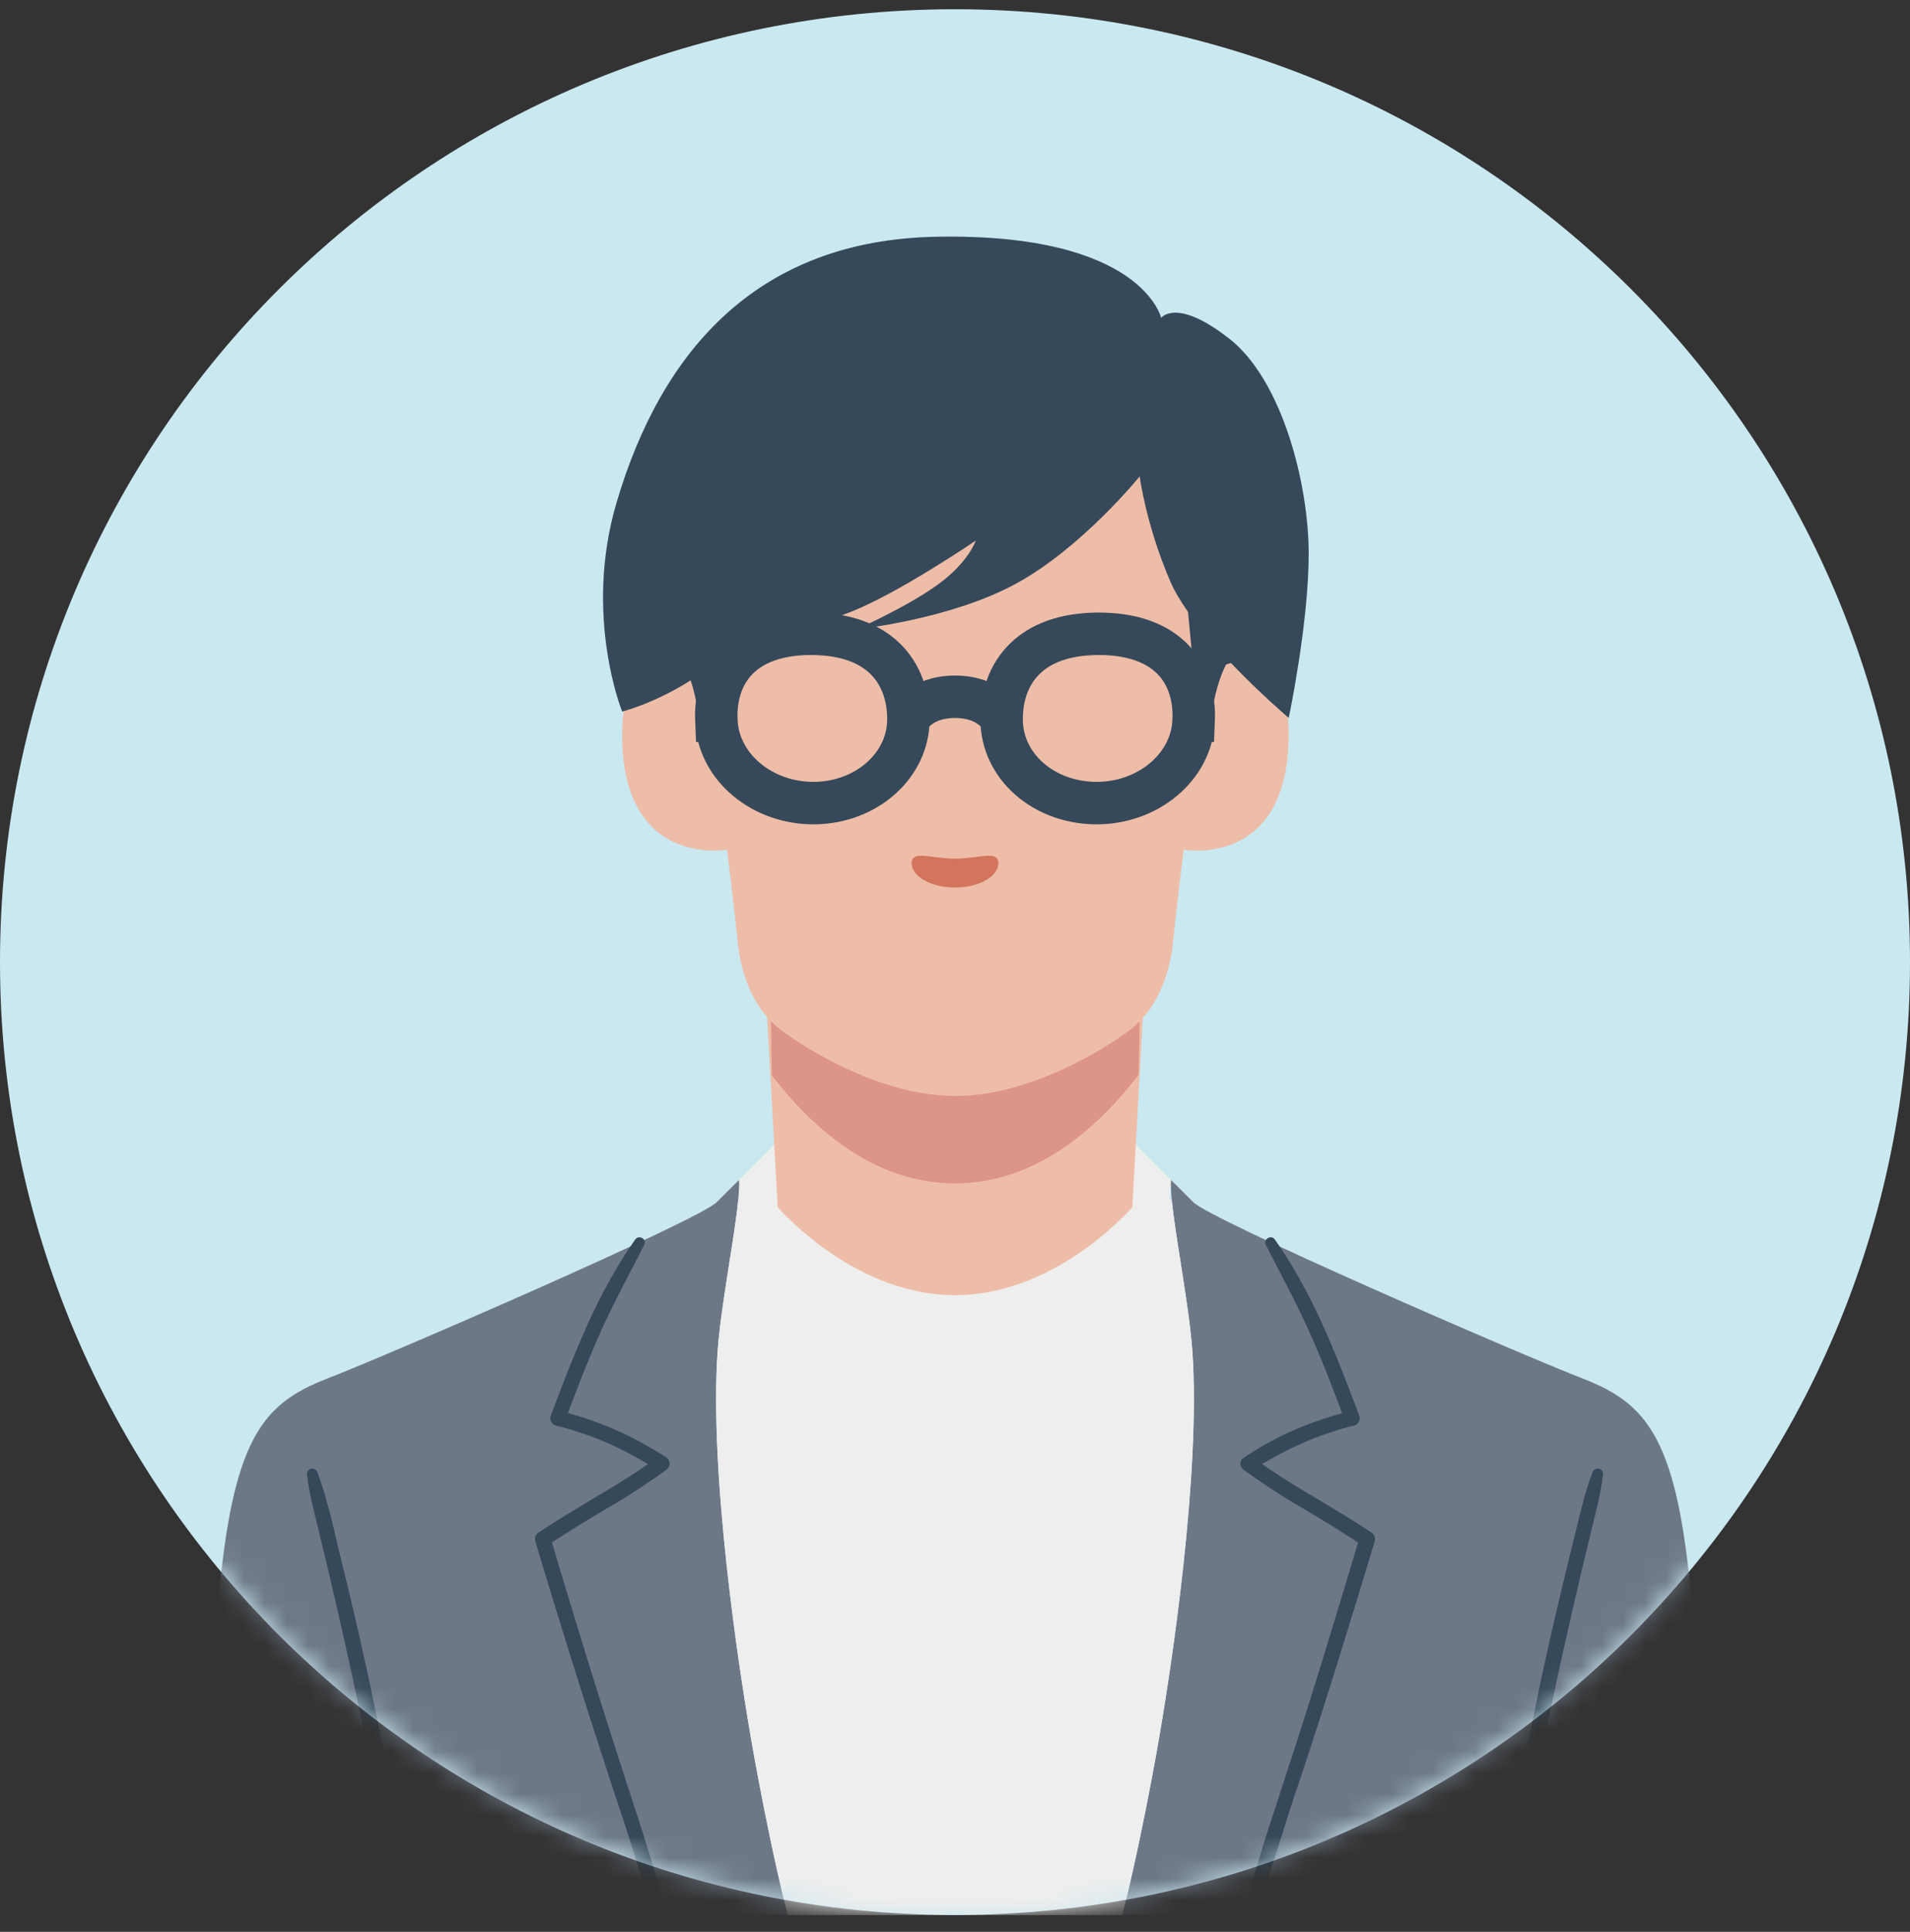 <svg width="90" height="91" viewBox="0 0 90 91" fill="none" xmlns="http://www.w3.org/2000/svg">
<rect x="0" y="0" width="90" height="91" fill="#333333" stroke="none"/>
<g clip-path="url(#clip0_916_991)">
<path d="M45 90.208C69.853 90.208 90 70.112 90 45.322C90 20.532 69.853 0.436 45 0.436C20.147 0.436 0 20.532 0 45.322C0 70.112 20.147 90.208 45 90.208Z" fill="#CAE8F0"/>
<mask id="mask0_916_991" style="mask-type:luminance" maskUnits="userSpaceOnUse" x="0" y="0" width="90" height="91">
<path d="M45 90.208C69.853 90.208 90 70.112 90 45.322C90 20.532 69.853 0.436 45 0.436C20.147 0.436 0 20.532 0 45.322C0 70.112 20.147 90.208 45 90.208Z" fill="white"/>
</mask>
<g mask="url(#mask0_916_991)">
<path d="M56.184 63.636C56.034 61.537 55.411 58.429 55.225 56.621L55.18 56.518H55.108C55.137 56.168 55.16 55.852 55.18 55.583C54.363 54.768 53.508 53.915 53.508 53.915H36.491C36.491 53.915 35.636 54.768 34.819 55.583C34.912 56.893 34.001 61.038 33.815 63.634C33.414 69.234 34.75 78.433 35.553 82.833C36.104 85.856 36.708 88.644 37.121 90.207H52.877C53.29 88.644 53.894 85.856 54.445 82.833C55.246 78.433 56.584 69.234 56.183 63.634L56.184 63.636Z" fill="#EEEEEE"/>
<path d="M56.184 63.636C55.998 61.039 55.087 56.894 55.18 55.584C55.572 55.975 55.955 56.357 56.232 56.633C57.083 57.482 71.547 63.762 74.61 64.951C77.673 66.139 79.034 67.837 79.715 75.476C80.043 79.156 80.45 85.138 80.784 90.21H52.878C53.291 88.647 53.895 85.858 54.446 82.836C55.248 78.435 56.585 69.237 56.184 63.637V63.636Z" fill="#6D7887"/>
<path d="M53.892 47.199L53.078 61.849H36.923L36.108 47.199H53.892Z" fill="#EEBDA8"/>
<path d="M57.814 31.289C57.814 31.289 60.043 12.819 45.019 12.819C29.994 12.819 32.223 31.289 32.223 31.289C32.223 31.289 29.315 30.145 29.315 34.61C29.315 40.925 34.258 40.022 34.258 40.022C34.258 40.022 34.646 43.135 34.743 44.224C34.84 45.313 35.228 47.382 36.875 48.58C38.523 49.778 41.818 51.628 45.017 51.628C48.216 51.628 51.511 49.776 53.159 48.58C54.807 47.382 55.194 45.313 55.291 44.224C55.388 43.136 55.776 40.022 55.776 40.022C55.776 40.022 60.719 40.925 60.719 34.61C60.719 30.145 57.811 31.289 57.811 31.289H57.814Z" fill="#EEBDA8"/>
<path d="M53.16 48.58C51.512 49.778 48.218 51.628 45.018 51.628C41.819 51.628 38.524 49.776 36.876 48.58C36.675 48.434 36.494 48.274 36.329 48.105L36.37 50.653C38.185 53.03 41.109 55.746 45 55.746C48.891 55.746 51.847 53.002 53.658 50.615L53.7 48.112C53.537 48.278 53.359 48.435 53.16 48.58Z" fill="#DD9588"/>
<path d="M47.042 40.66C47.042 41.294 46.128 41.807 45 41.807C43.873 41.807 42.959 41.294 42.959 40.66C42.959 40.026 43.873 40.447 45 40.447C46.128 40.447 47.042 40.026 47.042 40.66Z" fill="#D3745C"/>
<path d="M75.538 69.448C75.437 70.33 75.204 71.189 74.995 72.051C74.389 74.558 73.741 77.311 73.216 79.819C72.662 82.414 72.16 85.026 71.702 87.641C71.542 88.512 71.435 89.391 71.175 90.244C71.135 90.376 70.996 90.451 70.865 90.41C70.758 90.378 70.689 90.278 70.689 90.171C70.699 89.272 70.883 88.403 71.023 87.525C71.755 83.145 72.629 78.786 73.678 74.471C73.9 73.583 74.402 71.452 74.634 70.593C74.763 70.166 74.884 69.738 75.056 69.324C75.115 69.198 75.265 69.144 75.392 69.202C75.489 69.247 75.544 69.347 75.537 69.447L75.538 69.448Z" fill="#36495A"/>
<path d="M33.816 63.636C34.002 61.039 34.913 56.894 34.82 55.584C34.428 55.975 34.045 56.357 33.769 56.633C32.918 57.482 18.453 63.762 15.39 64.951C12.327 66.139 10.966 67.837 10.286 75.476C9.958 79.156 9.55 85.138 9.217 90.21H37.122C36.709 88.647 36.106 85.858 35.554 82.836C34.753 78.435 33.416 69.237 33.816 63.637V63.636Z" fill="#6D7887"/>
<path d="M31.384 68.638C30.993 68.391 30.603 68.166 30.203 67.947C29.116 67.348 27.959 66.888 26.76 66.563C27.245 65.264 27.753 63.964 28.317 62.7C28.928 61.346 29.682 59.966 30.357 58.64C30.489 58.367 30.114 58.15 29.935 58.381C29.047 59.648 28.312 61.003 27.674 62.412C27.041 63.832 26.474 65.267 25.94 66.726C25.892 66.918 26.013 67.113 26.207 67.156C26.621 67.257 27.048 67.385 27.462 67.524C28.539 67.88 29.561 68.388 30.534 68.967C29.331 69.811 28.035 70.525 26.784 71.297C26.311 71.59 25.842 71.886 25.373 72.189C25.24 72.275 25.174 72.442 25.222 72.602C26.556 77.047 27.951 81.474 29.421 85.878C29.902 87.345 30.323 88.831 30.873 90.274C30.914 90.386 31.032 90.454 31.153 90.43C31.287 90.403 31.372 90.274 31.346 90.141C31.036 88.613 30.54 87.146 30.077 85.668C28.654 81.352 27.301 77.013 26.006 72.656C26.858 72.112 27.716 71.57 28.584 71.063C29.062 70.791 29.556 70.49 30.018 70.186C30.488 69.879 30.945 69.565 31.402 69.232C31.439 69.206 31.471 69.172 31.496 69.133C31.603 68.964 31.552 68.743 31.384 68.638Z" fill="#36495A"/>
<path d="M14.943 69.325C15.505 70.753 15.926 72.966 16.323 74.471C17.158 77.924 17.898 81.404 18.519 84.9C18.677 85.774 18.83 86.65 18.977 87.525C19.117 88.402 19.301 89.271 19.311 90.172C19.312 90.445 18.911 90.524 18.826 90.245C18.564 89.392 18.457 88.512 18.298 87.641C18.146 86.769 17.988 85.898 17.824 85.028C17.023 80.708 16.047 76.329 15.005 72.052C14.797 71.189 14.563 70.331 14.462 69.448C14.444 69.179 14.826 69.074 14.943 69.326V69.325Z" fill="#36495A"/>
<path d="M64.627 72.191C63.243 71.269 61.784 70.468 60.382 69.58C60.075 69.381 59.771 69.173 59.472 68.963C60.829 68.152 62.303 67.513 63.84 67.144C64.024 67.076 64.118 66.872 64.05 66.688C63.785 65.965 63.509 65.253 63.225 64.539C62.377 62.393 61.403 60.275 60.067 58.382C59.881 58.138 59.514 58.385 59.645 58.642C59.934 59.216 60.4 60.085 60.688 60.665C61.395 62.011 62.01 63.385 62.564 64.801C62.796 65.388 63.023 65.978 63.242 66.569C61.563 67.03 59.941 67.737 58.517 68.732C58.4 68.893 58.435 69.119 58.599 69.235C59.507 69.892 60.445 70.513 61.417 71.066C62.284 71.573 63.144 72.115 63.994 72.659C62.911 76.271 61.822 79.882 60.643 83.461C59.937 85.678 59.143 87.863 58.655 90.144C58.631 90.259 58.694 90.378 58.808 90.421C58.936 90.471 59.079 90.405 59.126 90.277C59.929 88.104 60.545 85.87 61.304 83.681C62.528 80.009 63.655 76.308 64.779 72.604C64.825 72.453 64.768 72.282 64.627 72.192V72.191Z" fill="#36495A"/>
<path d="M56.184 63.635C56.034 61.536 55.411 58.428 55.225 56.62L55.18 56.518H53.671C53.671 56.518 50.036 61.009 45 61.009C39.965 61.009 36.33 56.518 36.33 56.518H34.821L34.776 56.62C34.591 58.428 33.967 61.536 33.816 63.635C33.416 69.234 34.752 78.433 35.555 82.834C36.106 85.856 36.709 88.645 37.123 90.208H52.878C53.292 88.645 53.895 85.856 54.446 82.834C55.248 78.433 56.585 69.234 56.184 63.635Z" fill="#EEEEEE"/>
<path d="M57.921 15.952C55.426 13.996 54.713 14.974 54.713 14.974C54.713 14.974 53.82 10.965 44.109 11.152C35.763 11.313 31.188 16.429 29.049 23.685C27.481 29.003 29.317 33.519 29.317 33.519C29.317 33.519 30.839 33.136 32.542 32.049C32.637 32.327 32.734 32.672 32.807 33.077C32.968 33.968 33.223 34.852 33.223 34.852H33.728L33.784 31.223C34.542 30.933 37.446 29.823 40.014 28.851C42.257 28.001 45.98 25.464 45.98 25.464C45.98 25.464 45.625 26.53 44.109 27.597C42.594 28.663 40.367 29.641 40.367 29.641C40.367 29.641 44.733 29.196 47.852 27.507C50.971 25.818 53.702 22.441 53.702 22.441C53.702 22.441 54 24.752 55.159 27.419C55.353 27.865 55.639 28.34 55.979 28.824C56.072 29.776 56.181 30.905 56.193 31.052L56.276 34.852H56.781C56.781 34.852 57.025 34.007 57.197 33.077C57.402 31.964 57.78 31.289 57.78 31.289L57.82 31.3L57.817 31.289C57.817 31.289 57.887 31.262 58.004 31.233C59.395 32.69 60.725 33.818 60.725 33.818C60.725 33.818 61.666 29.374 61.666 26.085C61.666 22.796 60.419 17.907 57.924 15.952H57.921Z" fill="#36495A"/>
<path d="M33.755 33.949C33.66 31.703 34.98 29.851 38.238 29.855C41.451 29.861 42.804 31.682 42.804 33.885C42.804 36.044 40.845 37.792 38.405 37.83C35.94 37.868 33.849 36.148 33.756 33.949H33.755Z" stroke="#36495A" stroke-width="2" stroke-miterlimit="10"/>
<path d="M45 32.822C43.306 32.822 42.804 33.887 42.804 33.887" stroke="#36495A" stroke-width="2" stroke-miterlimit="10"/>
<path d="M56.246 33.949C56.341 31.703 55.022 29.851 51.763 29.855C48.55 29.861 47.197 31.682 47.197 33.885C47.197 36.089 49.156 37.792 51.596 37.83C54.061 37.868 56.152 36.148 56.245 33.949H56.246Z" stroke="#36495A" stroke-width="2" stroke-miterlimit="10"/>
<path d="M45.001 32.822C46.695 32.822 47.197 33.887 47.197 33.887" stroke="#36495A" stroke-width="2" stroke-miterlimit="10"/>
</g>
</g>
<defs>
<clipPath id="clip0_916_991">
<rect width="90" height="90" fill="white" transform="translate(0 0.436)"/>
</clipPath>
</defs>
</svg>
